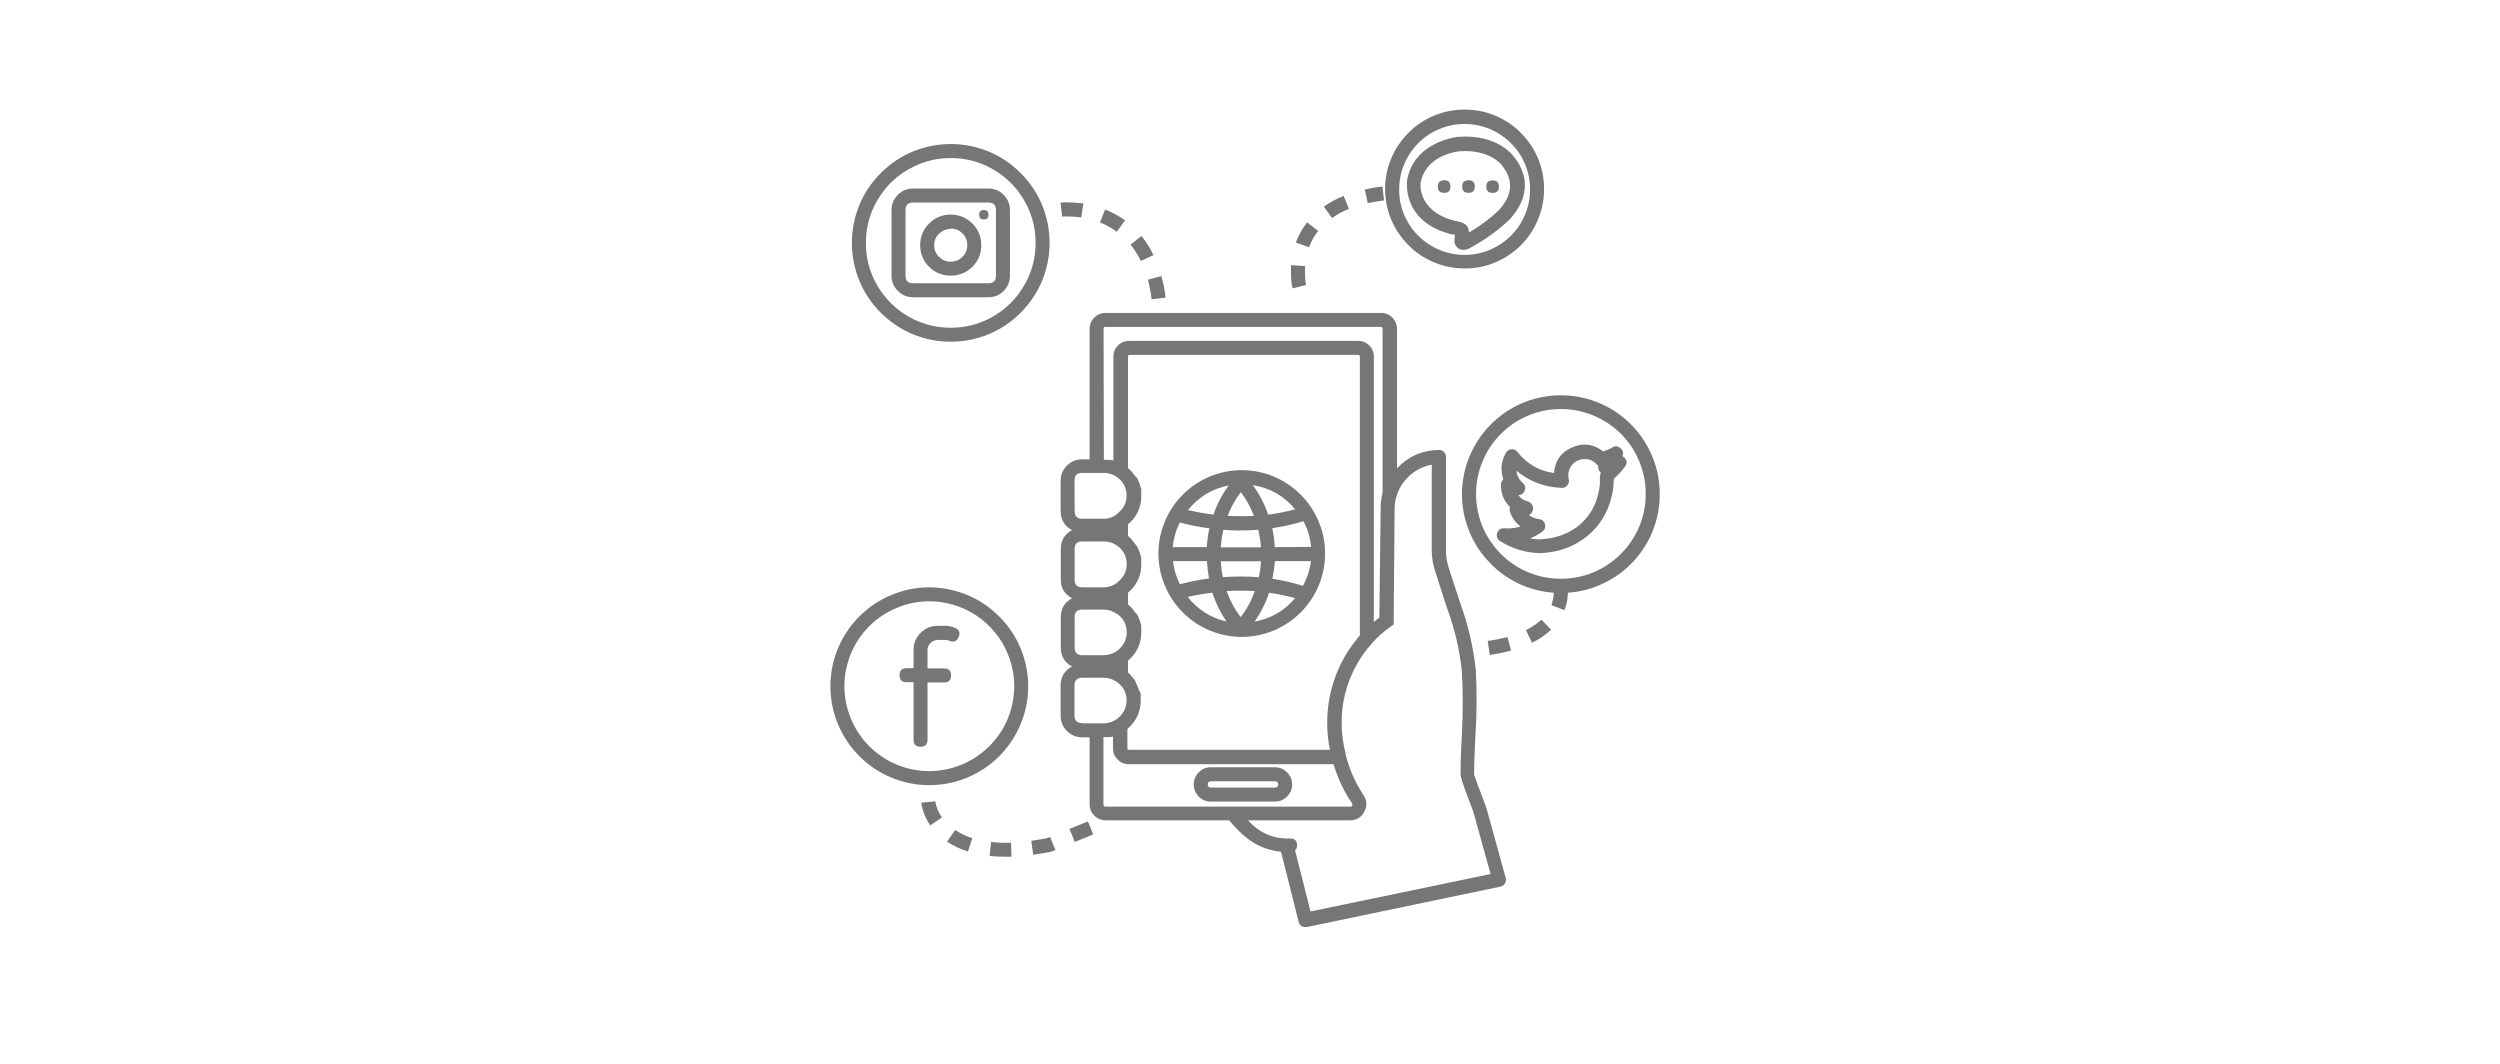 <svg xmlns="http://www.w3.org/2000/svg" xmlns:xlink="http://www.w3.org/1999/xlink" width="94" zoomAndPan="magnify" viewBox="0 0 70.5 30" height="40" preserveAspectRatio="xMidYMid meet" version="1.0"><defs><clipPath id="a4e70180f2"><path d="M 23.188 16 L 29 16 L 29 23 L 23.188 23 Z M 23.188 16 " clip-rule="nonzero"/></clipPath><clipPath id="204eea40b6"><path d="M 29 8 L 43 8 L 43 26.129 L 29 26.129 Z M 29 8 " clip-rule="nonzero"/></clipPath></defs><g clip-path="url(#a4e70180f2)"><path fill="#767676" d="M 26.207 16.562 C 25.836 16.562 25.48 16.637 25.141 16.777 C 24.797 16.918 24.496 17.121 24.234 17.383 C 23.973 17.641 23.773 17.945 23.629 18.285 C 23.488 18.629 23.418 18.984 23.418 19.352 C 23.418 19.723 23.488 20.078 23.629 20.418 C 23.773 20.762 23.973 21.062 24.234 21.324 C 24.496 21.586 24.797 21.789 25.141 21.93 C 25.48 22.07 25.836 22.141 26.207 22.141 C 26.574 22.141 26.934 22.07 27.273 21.93 C 27.613 21.789 27.918 21.586 28.18 21.324 C 28.438 21.062 28.641 20.762 28.781 20.418 C 28.926 20.078 28.996 19.723 28.996 19.352 C 28.996 18.984 28.922 18.629 28.781 18.285 C 28.641 17.945 28.438 17.645 28.176 17.383 C 27.914 17.121 27.613 16.918 27.273 16.777 C 26.93 16.637 26.574 16.566 26.207 16.562 Z M 26.207 21.746 C 25.891 21.746 25.582 21.684 25.289 21.562 C 24.996 21.441 24.738 21.266 24.512 21.043 C 24.289 20.82 24.117 20.559 23.996 20.266 C 23.875 19.973 23.812 19.668 23.812 19.352 C 23.812 19.031 23.875 18.727 23.996 18.434 C 24.117 18.141 24.289 17.883 24.516 17.656 C 24.738 17.434 25 17.262 25.293 17.141 C 25.586 17.016 25.891 16.957 26.207 16.957 C 26.523 16.957 26.832 17.02 27.125 17.141 C 27.418 17.262 27.676 17.434 27.898 17.66 C 28.125 17.883 28.297 18.145 28.418 18.438 C 28.539 18.73 28.602 19.035 28.602 19.352 C 28.598 19.668 28.539 19.977 28.418 20.27 C 28.297 20.562 28.121 20.82 27.898 21.043 C 27.672 21.266 27.414 21.441 27.121 21.562 C 26.828 21.684 26.523 21.742 26.207 21.746 Z M 26.207 21.746 " fill-opacity="1" fill-rule="nonzero"/></g><path fill="#767676" d="M 26.926 17.703 C 26.844 17.668 26.754 17.648 26.664 17.648 L 26.441 17.648 C 26.254 17.648 26.094 17.715 25.961 17.848 C 25.828 17.98 25.762 18.141 25.762 18.328 L 25.762 18.844 L 25.566 18.844 C 25.434 18.844 25.367 18.91 25.367 19.043 C 25.367 19.176 25.434 19.238 25.566 19.238 L 25.762 19.238 L 25.762 20.859 C 25.762 20.992 25.828 21.059 25.961 21.059 C 26.09 21.059 26.156 20.992 26.156 20.859 L 26.156 19.246 L 26.621 19.246 C 26.754 19.246 26.82 19.18 26.82 19.047 C 26.82 18.914 26.754 18.848 26.621 18.848 L 26.156 18.848 L 26.156 18.332 C 26.156 18.254 26.184 18.188 26.242 18.133 C 26.297 18.078 26.363 18.051 26.441 18.047 L 26.664 18.047 C 26.699 18.047 26.738 18.055 26.773 18.07 C 26.895 18.125 26.984 18.086 27.035 17.965 C 27.086 17.84 27.051 17.754 26.926 17.703 Z M 26.926 17.703 " fill-opacity="1" fill-rule="nonzero"/><path fill="#767676" d="M 26.809 9.637 C 27.18 9.637 27.535 9.566 27.879 9.426 C 28.219 9.285 28.52 9.082 28.781 8.82 C 29.043 8.559 29.246 8.258 29.387 7.918 C 29.527 7.574 29.598 7.219 29.598 6.852 C 29.598 6.48 29.527 6.125 29.387 5.781 C 29.246 5.441 29.043 5.141 28.781 4.879 C 28.52 4.617 28.219 4.414 27.879 4.273 C 27.535 4.133 27.18 4.062 26.809 4.062 C 26.441 4.062 26.086 4.133 25.742 4.273 C 25.402 4.414 25.102 4.617 24.84 4.879 C 24.578 5.141 24.375 5.441 24.234 5.781 C 24.094 6.125 24.023 6.48 24.023 6.852 C 24.023 7.219 24.094 7.574 24.234 7.918 C 24.375 8.258 24.578 8.559 24.84 8.82 C 25.102 9.082 25.402 9.281 25.742 9.426 C 26.086 9.566 26.441 9.637 26.809 9.637 Z M 26.809 4.457 C 27.129 4.457 27.434 4.516 27.727 4.637 C 28.02 4.762 28.277 4.934 28.504 5.156 C 28.727 5.383 28.898 5.641 29.023 5.934 C 29.145 6.227 29.203 6.531 29.203 6.852 C 29.203 7.168 29.145 7.473 29.023 7.766 C 28.898 8.059 28.727 8.316 28.504 8.543 C 28.277 8.766 28.02 8.941 27.727 9.062 C 27.434 9.184 27.129 9.242 26.809 9.242 C 26.492 9.242 26.188 9.184 25.895 9.062 C 25.602 8.941 25.344 8.766 25.117 8.543 C 24.895 8.316 24.719 8.059 24.598 7.766 C 24.477 7.473 24.418 7.168 24.418 6.852 C 24.418 6.531 24.477 6.227 24.598 5.934 C 24.723 5.641 24.895 5.383 25.117 5.156 C 25.344 4.934 25.602 4.762 25.895 4.641 C 26.188 4.516 26.492 4.457 26.809 4.457 Z M 26.809 4.457 " fill-opacity="1" fill-rule="nonzero"/><path fill="#767676" d="M 25.75 8.383 L 27.871 8.383 C 28.039 8.383 28.184 8.324 28.305 8.203 C 28.422 8.086 28.48 7.941 28.48 7.773 L 28.48 5.926 C 28.48 5.758 28.422 5.613 28.301 5.492 C 28.184 5.375 28.039 5.316 27.871 5.316 L 25.75 5.316 C 25.582 5.316 25.438 5.375 25.32 5.492 C 25.199 5.613 25.141 5.758 25.141 5.926 L 25.141 7.773 C 25.141 7.941 25.199 8.086 25.32 8.203 C 25.438 8.324 25.582 8.383 25.75 8.383 Z M 25.535 5.926 C 25.535 5.781 25.605 5.711 25.75 5.711 L 27.871 5.711 C 28.016 5.711 28.086 5.781 28.086 5.926 L 28.086 7.773 C 28.086 7.918 28.016 7.988 27.871 7.988 L 25.75 7.988 C 25.605 7.988 25.535 7.918 25.535 7.773 Z M 25.535 5.926 " fill-opacity="1" fill-rule="nonzero"/><path fill="#767676" d="M 26.809 7.773 C 27.047 7.773 27.25 7.691 27.422 7.523 C 27.59 7.355 27.672 7.152 27.672 6.914 C 27.672 6.676 27.59 6.473 27.422 6.305 C 27.25 6.137 27.047 6.051 26.809 6.051 C 26.57 6.051 26.367 6.137 26.199 6.305 C 26.031 6.473 25.949 6.676 25.949 6.914 C 25.949 7.152 26.031 7.355 26.199 7.523 C 26.367 7.691 26.57 7.773 26.809 7.773 Z M 26.809 6.445 C 26.938 6.445 27.051 6.492 27.141 6.582 C 27.23 6.672 27.277 6.785 27.277 6.914 C 27.277 7.043 27.23 7.152 27.141 7.242 C 27.051 7.336 26.938 7.379 26.809 7.379 C 26.68 7.379 26.57 7.336 26.48 7.242 C 26.387 7.152 26.344 7.043 26.344 6.914 C 26.344 6.785 26.391 6.676 26.484 6.59 C 26.574 6.5 26.684 6.457 26.809 6.457 Z M 26.809 6.445 " fill-opacity="1" fill-rule="nonzero"/><path fill="#767676" d="M 27.875 6.055 C 27.875 6.145 27.832 6.188 27.742 6.188 C 27.656 6.188 27.613 6.145 27.613 6.055 C 27.613 5.965 27.656 5.922 27.742 5.922 C 27.832 5.922 27.875 5.965 27.875 6.055 Z M 27.875 6.055 " fill-opacity="1" fill-rule="nonzero"/><path fill="#767676" d="M 46.805 13.934 C 46.805 13.57 46.738 13.219 46.598 12.883 C 46.461 12.547 46.266 12.246 46.012 11.988 C 45.758 11.727 45.465 11.523 45.129 11.379 C 44.797 11.234 44.445 11.156 44.082 11.148 C 43.719 11.141 43.367 11.199 43.027 11.328 C 42.688 11.457 42.383 11.648 42.117 11.895 C 41.852 12.145 41.641 12.434 41.488 12.762 C 41.336 13.094 41.25 13.438 41.23 13.801 C 41.215 14.168 41.266 14.52 41.387 14.863 C 41.508 15.207 41.691 15.516 41.934 15.785 C 42.172 16.059 42.457 16.273 42.785 16.438 C 43.109 16.598 43.457 16.691 43.816 16.715 C 43.812 16.836 43.789 16.953 43.75 17.066 L 44.117 17.207 C 44.18 17.051 44.211 16.887 44.215 16.715 C 44.566 16.691 44.902 16.602 45.219 16.449 C 45.539 16.297 45.816 16.094 46.059 15.836 C 46.297 15.578 46.484 15.285 46.613 14.957 C 46.742 14.629 46.805 14.285 46.805 13.934 Z M 44.016 16.32 C 43.699 16.32 43.395 16.262 43.102 16.141 C 42.809 16.02 42.547 15.844 42.324 15.621 C 42.102 15.395 41.926 15.137 41.805 14.844 C 41.684 14.551 41.625 14.242 41.625 13.926 C 41.625 13.609 41.684 13.305 41.809 13.012 C 41.93 12.715 42.102 12.457 42.328 12.234 C 42.551 12.008 42.812 11.836 43.105 11.715 C 43.398 11.594 43.703 11.535 44.02 11.535 C 44.34 11.535 44.645 11.598 44.938 11.719 C 45.23 11.84 45.488 12.016 45.715 12.238 C 45.938 12.465 46.109 12.723 46.23 13.016 C 46.352 13.312 46.41 13.617 46.41 13.934 C 46.41 14.25 46.348 14.555 46.227 14.848 C 46.105 15.141 45.93 15.398 45.707 15.621 C 45.484 15.844 45.223 16.02 44.93 16.141 C 44.641 16.262 44.336 16.32 44.016 16.32 Z M 44.016 16.32 " fill-opacity="1" fill-rule="nonzero"/><path fill="#767676" d="M 45.805 12.902 C 45.789 12.887 45.77 12.875 45.75 12.863 C 45.789 12.773 45.77 12.699 45.691 12.637 C 45.609 12.566 45.523 12.566 45.441 12.637 C 45.363 12.676 45.285 12.707 45.207 12.73 C 44.938 12.516 44.645 12.48 44.332 12.617 C 44.016 12.754 43.848 12.996 43.824 13.34 C 43.402 13.281 43.059 13.082 42.793 12.746 C 42.754 12.695 42.703 12.668 42.637 12.668 C 42.574 12.668 42.52 12.695 42.48 12.75 C 42.332 12.992 42.305 13.246 42.395 13.516 C 42.352 13.555 42.328 13.602 42.328 13.66 C 42.32 13.91 42.406 14.121 42.582 14.301 C 42.566 14.344 42.566 14.387 42.582 14.43 C 42.637 14.602 42.738 14.738 42.879 14.848 C 42.73 14.895 42.578 14.91 42.422 14.898 C 42.32 14.891 42.258 14.938 42.223 15.027 C 42.191 15.125 42.219 15.203 42.301 15.258 C 42.637 15.469 42.996 15.582 43.391 15.598 C 43.457 15.602 43.523 15.594 43.586 15.586 C 44.004 15.551 44.383 15.406 44.719 15.152 C 45.098 14.852 45.34 14.469 45.449 13.996 C 45.477 13.895 45.492 13.793 45.5 13.688 C 45.5 13.637 45.5 13.586 45.512 13.531 L 45.512 13.5 C 45.629 13.398 45.73 13.289 45.82 13.164 C 45.891 13.074 45.887 12.988 45.805 12.902 Z M 45.117 13.52 C 45.117 13.562 45.117 13.609 45.117 13.652 C 45.109 13.738 45.094 13.824 45.074 13.91 C 44.988 14.293 44.793 14.609 44.484 14.852 C 44.203 15.055 43.887 15.172 43.543 15.199 C 43.41 15.219 43.277 15.211 43.148 15.18 C 43.273 15.133 43.395 15.066 43.504 14.984 C 43.566 14.934 43.59 14.867 43.57 14.785 C 43.551 14.707 43.5 14.656 43.414 14.641 C 43.305 14.629 43.203 14.59 43.113 14.527 C 43.156 14.508 43.191 14.473 43.211 14.43 C 43.242 14.367 43.242 14.305 43.211 14.242 L 43.199 14.227 C 43.168 14.18 43.129 14.148 43.074 14.137 C 42.965 14.113 42.883 14.055 42.82 13.961 C 42.91 13.957 42.969 13.914 43 13.828 C 43.027 13.746 43.008 13.676 42.941 13.617 C 42.836 13.527 42.777 13.414 42.766 13.277 C 43.137 13.582 43.562 13.742 44.043 13.758 C 44.109 13.762 44.16 13.734 44.199 13.684 C 44.242 13.633 44.254 13.578 44.238 13.516 C 44.23 13.477 44.227 13.441 44.227 13.406 C 44.227 13.277 44.273 13.168 44.359 13.078 C 44.449 12.992 44.559 12.945 44.688 12.945 C 44.82 12.945 44.93 12.992 45.02 13.09 C 45.035 13.109 45.055 13.121 45.074 13.133 C 45.062 13.18 45.07 13.227 45.094 13.266 C 45.105 13.293 45.121 13.312 45.145 13.328 C 45.121 13.391 45.113 13.453 45.117 13.52 Z M 45.117 13.52 " fill-opacity="1" fill-rule="nonzero"/><path fill="#767676" d="M 41.301 7.57 C 41.598 7.574 41.883 7.516 42.16 7.402 C 42.434 7.289 42.676 7.125 42.887 6.918 C 43.098 6.707 43.258 6.465 43.371 6.191 C 43.488 5.914 43.543 5.629 43.543 5.332 C 43.543 5.035 43.488 4.75 43.375 4.473 C 43.262 4.199 43.098 3.957 42.887 3.746 C 42.68 3.535 42.434 3.375 42.16 3.258 C 41.887 3.145 41.602 3.09 41.305 3.09 C 41.004 3.09 40.719 3.145 40.445 3.258 C 40.172 3.371 39.926 3.535 39.719 3.746 C 39.508 3.957 39.344 4.199 39.23 4.473 C 39.117 4.746 39.059 5.031 39.059 5.332 C 39.062 5.629 39.117 5.914 39.23 6.188 C 39.344 6.461 39.508 6.703 39.719 6.914 C 39.926 7.125 40.168 7.285 40.441 7.398 C 40.719 7.516 41.004 7.57 41.301 7.57 Z M 41.301 3.496 C 41.547 3.496 41.781 3.543 42.008 3.637 C 42.234 3.73 42.434 3.863 42.605 4.035 C 42.781 4.207 42.914 4.406 43.008 4.633 C 43.102 4.859 43.148 5.098 43.148 5.34 C 43.148 5.586 43.102 5.824 43.008 6.047 C 42.914 6.273 42.781 6.477 42.609 6.648 C 42.434 6.82 42.234 6.953 42.008 7.047 C 41.781 7.141 41.547 7.188 41.301 7.188 C 41.055 7.188 40.82 7.141 40.594 7.047 C 40.367 6.953 40.168 6.82 39.996 6.648 C 39.82 6.473 39.688 6.273 39.594 6.047 C 39.5 5.82 39.453 5.586 39.457 5.34 C 39.457 5.094 39.504 4.859 39.598 4.633 C 39.691 4.41 39.824 4.211 39.996 4.035 C 40.168 3.863 40.367 3.73 40.594 3.637 C 40.82 3.543 41.055 3.496 41.301 3.496 Z M 41.301 3.496 " fill-opacity="1" fill-rule="nonzero"/><path fill="#767676" d="M 40.957 6.613 L 41.027 6.613 L 41.027 6.668 L 41.016 6.77 C 41.008 6.863 41.043 6.941 41.113 6.996 C 41.16 7.031 41.211 7.047 41.266 7.047 C 41.312 7.047 41.359 7.035 41.402 7.02 C 41.828 6.797 42.219 6.52 42.57 6.191 C 43.086 5.629 43.141 5.008 42.727 4.465 C 42.707 4.434 42.273 3.773 41.125 3.859 L 41.098 3.859 C 40.816 3.902 39.879 4.113 39.688 5.043 C 39.676 5.074 39.492 6.258 40.957 6.613 Z M 40.062 5.141 C 40.199 4.477 40.863 4.305 41.141 4.266 C 42.039 4.203 42.359 4.66 42.383 4.699 C 42.688 5.109 42.648 5.512 42.262 5.934 C 42.004 6.176 41.727 6.383 41.422 6.559 C 41.422 6.52 41.418 6.48 41.406 6.441 C 41.352 6.293 41.176 6.246 41.031 6.23 C 39.953 5.949 40.059 5.168 40.062 5.141 Z M 40.062 5.141 " fill-opacity="1" fill-rule="nonzero"/><path fill="#767676" d="M 40.723 5.438 C 40.844 5.441 40.902 5.383 40.902 5.262 C 40.902 5.145 40.844 5.082 40.727 5.082 C 40.605 5.086 40.547 5.145 40.547 5.262 C 40.547 5.379 40.605 5.438 40.723 5.438 Z M 40.723 5.438 " fill-opacity="1" fill-rule="nonzero"/><path fill="#767676" d="M 41.41 5.438 C 41.527 5.441 41.586 5.383 41.59 5.262 C 41.59 5.145 41.531 5.082 41.41 5.082 C 41.289 5.086 41.23 5.145 41.234 5.262 C 41.234 5.379 41.293 5.438 41.41 5.438 Z M 41.41 5.438 " fill-opacity="1" fill-rule="nonzero"/><path fill="#767676" d="M 42.27 5.262 C 42.27 5.383 42.211 5.441 42.094 5.441 C 41.977 5.441 41.914 5.383 41.914 5.262 C 41.914 5.145 41.977 5.086 42.094 5.086 C 42.211 5.086 42.27 5.145 42.27 5.262 Z M 42.27 5.262 " fill-opacity="1" fill-rule="nonzero"/><path fill="#767676" d="M 30.16 23.375 L 30.68 23.164 L 30.828 23.531 L 30.309 23.742 Z M 30.16 23.375 " fill-opacity="1" fill-rule="nonzero"/><path fill="#767676" d="M 26.707 23.734 C 26.891 23.855 27.086 23.949 27.297 24.012 L 27.418 23.637 C 27.246 23.582 27.086 23.508 26.938 23.406 Z M 26.707 23.734 " fill-opacity="1" fill-rule="nonzero"/><path fill="#767676" d="M 27.949 23.742 L 27.906 24.137 C 28.047 24.152 28.199 24.16 28.352 24.16 L 28.523 24.16 L 28.512 23.766 C 28.324 23.77 28.137 23.766 27.949 23.742 Z M 27.949 23.742 " fill-opacity="1" fill-rule="nonzero"/><path fill="#767676" d="M 29.504 23.641 C 29.359 23.668 29.219 23.691 29.082 23.711 L 29.137 24.105 C 29.281 24.082 29.438 24.059 29.598 24.027 C 29.613 24.027 29.625 24.023 29.637 24.02 L 29.762 23.969 L 29.613 23.602 Z M 29.504 23.641 " fill-opacity="1" fill-rule="nonzero"/><path fill="#767676" d="M 25.98 22.637 C 26.016 22.871 26.098 23.082 26.234 23.277 L 26.562 23.051 C 26.465 22.914 26.402 22.766 26.375 22.598 Z M 25.98 22.637 " fill-opacity="1" fill-rule="nonzero"/><path fill="#767676" d="M 30.117 6.105 C 30.242 6.105 30.367 6.113 30.492 6.133 L 30.551 5.738 C 30.406 5.719 30.262 5.707 30.117 5.707 C 30.047 5.703 29.977 5.707 29.906 5.715 L 29.953 6.109 C 30.008 6.105 30.062 6.102 30.117 6.105 Z M 30.117 6.105 " fill-opacity="1" fill-rule="nonzero"/><path fill="#767676" d="M 32.477 8.441 L 32.871 8.391 C 32.848 8.184 32.805 7.98 32.75 7.785 L 32.371 7.887 C 32.418 8.07 32.453 8.254 32.477 8.441 Z M 32.477 8.441 " fill-opacity="1" fill-rule="nonzero"/><path fill="#767676" d="M 31.727 6.215 C 31.555 6.09 31.367 5.988 31.164 5.91 L 31.02 6.273 C 31.188 6.34 31.348 6.426 31.492 6.535 Z M 31.727 6.215 " fill-opacity="1" fill-rule="nonzero"/><path fill="#767676" d="M 32.527 7.195 C 32.438 7.004 32.324 6.82 32.188 6.652 L 31.883 6.898 C 31.996 7.043 32.094 7.195 32.172 7.359 Z M 32.527 7.195 " fill-opacity="1" fill-rule="nonzero"/><path fill="#767676" d="M 39.031 5.652 L 38.984 5.258 C 38.816 5.277 38.652 5.305 38.488 5.344 L 38.57 5.727 C 38.723 5.695 38.875 5.672 39.031 5.652 Z M 39.031 5.652 " fill-opacity="1" fill-rule="nonzero"/><path fill="#767676" d="M 37.172 6.512 L 36.859 6.27 C 36.727 6.441 36.621 6.633 36.543 6.84 L 36.914 6.973 C 36.977 6.805 37.062 6.652 37.172 6.512 Z M 37.172 6.512 " fill-opacity="1" fill-rule="nonzero"/><path fill="#767676" d="M 38.039 5.891 L 37.891 5.523 C 37.695 5.602 37.508 5.703 37.332 5.824 L 37.562 6.148 C 37.711 6.043 37.867 5.957 38.039 5.891 Z M 38.039 5.891 " fill-opacity="1" fill-rule="nonzero"/><path fill="#767676" d="M 36.832 8.035 C 36.809 7.91 36.797 7.789 36.801 7.664 C 36.801 7.613 36.801 7.562 36.801 7.504 L 36.406 7.477 C 36.406 7.539 36.406 7.605 36.406 7.672 C 36.402 7.828 36.418 7.98 36.449 8.133 Z M 36.832 8.035 " fill-opacity="1" fill-rule="nonzero"/><path fill="#767676" d="M 43.031 17.77 L 43.203 18.125 C 43.402 18.031 43.582 17.906 43.742 17.758 L 43.469 17.473 C 43.336 17.594 43.191 17.691 43.031 17.77 Z M 43.031 17.77 " fill-opacity="1" fill-rule="nonzero"/><path fill="#767676" d="M 41.953 18.074 L 42.012 18.469 C 42.215 18.441 42.414 18.398 42.613 18.344 L 42.512 17.965 C 42.328 18.012 42.141 18.051 41.953 18.074 Z M 41.953 18.074 " fill-opacity="1" fill-rule="nonzero"/><path fill="#767676" d="M 35.016 13.258 C 34.707 13.258 34.406 13.32 34.117 13.438 C 33.828 13.559 33.574 13.727 33.355 13.949 C 33.137 14.168 32.965 14.422 32.848 14.711 C 32.727 14.996 32.668 15.297 32.668 15.609 C 32.668 15.922 32.727 16.223 32.848 16.508 C 32.965 16.797 33.137 17.051 33.355 17.27 C 33.574 17.492 33.828 17.66 34.117 17.781 C 34.406 17.898 34.707 17.961 35.016 17.961 C 35.328 17.961 35.629 17.898 35.918 17.781 C 36.203 17.66 36.457 17.492 36.68 17.27 C 36.898 17.051 37.07 16.797 37.188 16.508 C 37.309 16.223 37.367 15.922 37.367 15.609 C 37.367 15.297 37.309 15 37.188 14.711 C 37.07 14.422 36.898 14.168 36.68 13.949 C 36.457 13.727 36.203 13.559 35.918 13.438 C 35.629 13.32 35.328 13.258 35.016 13.258 Z M 36.523 14.363 C 36.273 14.43 36.02 14.48 35.762 14.512 C 35.66 14.211 35.516 13.934 35.328 13.68 C 35.812 13.758 36.211 13.984 36.523 14.363 Z M 34.988 17.402 C 34.816 17.18 34.684 16.934 34.594 16.668 C 34.855 16.652 35.121 16.652 35.383 16.668 C 35.293 16.934 35.16 17.18 34.988 17.402 Z M 34.484 16.277 C 34.453 16.129 34.434 15.977 34.426 15.828 L 35.559 15.828 C 35.551 15.98 35.531 16.129 35.5 16.277 C 35.16 16.25 34.824 16.25 34.484 16.277 Z M 35.359 14.547 C 35.113 14.559 34.867 14.559 34.621 14.547 C 34.711 14.305 34.836 14.082 34.992 13.879 C 35.148 14.082 35.27 14.305 35.359 14.547 Z M 34.984 14.957 C 35.145 14.957 35.309 14.957 35.484 14.938 C 35.52 15.102 35.547 15.266 35.559 15.434 L 34.426 15.434 C 34.438 15.266 34.461 15.102 34.5 14.941 C 34.648 14.953 34.809 14.961 34.98 14.961 Z M 34.035 15.43 L 33.07 15.43 C 33.094 15.184 33.16 14.953 33.27 14.734 C 33.543 14.809 33.824 14.863 34.105 14.898 C 34.066 15.074 34.043 15.254 34.031 15.434 Z M 34.035 15.824 C 34.047 15.988 34.066 16.152 34.094 16.312 C 33.816 16.348 33.543 16.402 33.273 16.477 C 33.168 16.27 33.105 16.051 33.078 15.824 Z M 35.949 15.824 L 36.969 15.824 C 36.938 16.07 36.863 16.301 36.742 16.52 C 36.457 16.43 36.172 16.367 35.879 16.32 C 35.914 16.16 35.938 15.992 35.953 15.828 Z M 35.949 15.43 C 35.941 15.25 35.914 15.07 35.879 14.895 C 36.176 14.852 36.469 14.785 36.758 14.699 C 36.879 14.926 36.949 15.168 36.973 15.422 Z M 34.648 13.688 C 34.465 13.941 34.32 14.215 34.219 14.512 C 33.977 14.48 33.738 14.441 33.5 14.383 C 33.797 14.016 34.176 13.785 34.641 13.691 Z M 33.492 16.832 C 33.723 16.781 33.957 16.742 34.191 16.715 C 34.281 17.004 34.414 17.273 34.586 17.527 C 34.141 17.422 33.777 17.191 33.492 16.832 Z M 35.379 17.531 C 35.555 17.277 35.691 17.008 35.785 16.715 C 36.035 16.75 36.281 16.801 36.523 16.867 C 36.223 17.223 35.84 17.445 35.379 17.531 Z M 35.379 17.531 " fill-opacity="1" fill-rule="nonzero"/><path fill="#767676" d="M 35.953 21.637 L 34.148 21.637 C 34.012 21.637 33.898 21.684 33.805 21.781 C 33.711 21.875 33.664 21.988 33.664 22.121 C 33.664 22.254 33.711 22.367 33.805 22.465 C 33.898 22.559 34.012 22.605 34.148 22.605 L 35.953 22.605 C 36.086 22.605 36.199 22.559 36.293 22.465 C 36.391 22.367 36.438 22.254 36.438 22.121 C 36.438 21.988 36.391 21.875 36.293 21.781 C 36.199 21.684 36.086 21.637 35.953 21.637 Z M 35.953 22.211 L 34.148 22.211 C 34.086 22.211 34.059 22.18 34.059 22.121 C 34.059 22.062 34.09 22.035 34.148 22.031 L 35.953 22.031 C 36.012 22.031 36.043 22.062 36.043 22.121 C 36.043 22.18 36.012 22.211 35.953 22.211 Z M 35.953 22.211 " fill-opacity="1" fill-rule="nonzero"/><g clip-path="url(#204eea40b6)"><path fill="#767676" d="M 41.914 22.777 C 41.898 22.73 41.852 22.609 41.801 22.473 C 41.727 22.277 41.59 21.926 41.57 21.836 C 41.57 21.484 41.59 21.129 41.605 20.781 C 41.648 20.148 41.652 19.52 41.617 18.887 C 41.547 18.246 41.402 17.621 41.18 17.012 L 40.852 16.008 C 40.805 15.855 40.781 15.703 40.777 15.547 L 40.777 12.887 C 40.777 12.832 40.758 12.785 40.719 12.746 C 40.68 12.707 40.633 12.688 40.578 12.688 C 40.109 12.695 39.715 12.867 39.395 13.207 L 39.395 9.281 C 39.395 9.156 39.352 9.047 39.262 8.953 C 39.172 8.863 39.059 8.82 38.934 8.824 L 31.176 8.824 C 31.051 8.824 30.945 8.867 30.859 8.957 C 30.77 9.043 30.727 9.152 30.727 9.273 L 30.727 12.953 L 30.52 12.953 C 30.352 12.953 30.207 13.012 30.09 13.129 C 29.969 13.246 29.91 13.391 29.91 13.559 L 29.91 14.418 C 29.914 14.66 30.02 14.836 30.23 14.949 C 30.02 15.066 29.914 15.242 29.914 15.48 L 29.914 16.34 C 29.914 16.582 30.02 16.758 30.23 16.871 C 30.02 16.988 29.914 17.164 29.914 17.402 L 29.914 18.262 C 29.914 18.504 30.02 18.68 30.23 18.797 C 30.02 18.91 29.91 19.086 29.91 19.328 L 29.91 20.184 C 29.91 20.352 29.969 20.496 30.09 20.617 C 30.207 20.734 30.352 20.793 30.52 20.793 L 30.727 20.793 L 30.727 22.68 C 30.727 22.805 30.77 22.91 30.859 23 C 30.945 23.086 31.055 23.133 31.176 23.133 L 34.66 23.133 C 35.039 23.578 35.434 23.945 36.125 24.02 L 36.621 25.992 C 36.648 26.094 36.711 26.145 36.82 26.141 L 36.859 26.141 L 42.309 25.004 C 42.367 24.992 42.41 24.961 42.438 24.914 C 42.469 24.867 42.477 24.812 42.461 24.758 Z M 31.121 9.281 C 31.117 9.242 31.133 9.219 31.176 9.219 L 38.934 9.219 C 38.969 9.219 38.988 9.238 38.988 9.273 L 38.988 13.109 C 38.988 13.234 38.988 13.379 38.988 13.504 C 38.988 13.629 38.988 13.801 38.988 13.898 C 38.949 14.047 38.93 14.195 38.934 14.348 L 38.898 17.414 L 38.742 17.539 L 38.742 10.055 C 38.742 9.934 38.699 9.828 38.613 9.742 C 38.527 9.656 38.422 9.613 38.301 9.613 L 31.84 9.613 C 31.719 9.613 31.613 9.656 31.527 9.742 C 31.441 9.828 31.398 9.934 31.398 10.055 L 31.398 12.984 L 31.32 12.969 L 31.273 12.969 C 31.227 12.965 31.176 12.965 31.129 12.969 Z M 37.504 21.145 L 31.84 21.145 C 31.809 21.145 31.793 21.129 31.793 21.098 L 31.793 20.555 L 31.863 20.492 C 32.062 20.289 32.168 20.043 32.168 19.758 C 32.168 19.715 32.168 19.676 32.168 19.637 C 32.168 19.594 32.168 19.609 32.168 19.594 C 32.168 19.582 32.168 19.543 32.152 19.516 C 32.141 19.488 32.129 19.48 32.125 19.48 C 32.121 19.48 32.109 19.434 32.102 19.41 C 32.098 19.395 32.09 19.379 32.082 19.363 C 32.082 19.344 32.066 19.32 32.055 19.301 L 32.031 19.254 L 32.008 19.188 C 31.992 19.172 31.984 19.156 31.973 19.141 L 31.922 19.086 L 31.887 19.039 L 31.84 18.992 L 31.809 18.965 L 31.809 18.633 C 31.832 18.609 31.855 18.59 31.879 18.566 C 32.082 18.367 32.184 18.121 32.184 17.832 C 32.184 17.793 32.184 17.75 32.184 17.711 C 32.184 17.672 32.184 17.684 32.184 17.672 C 32.184 17.66 32.184 17.617 32.168 17.594 C 32.156 17.566 32.16 17.562 32.156 17.547 C 32.152 17.531 32.141 17.5 32.133 17.477 C 32.129 17.461 32.121 17.445 32.113 17.43 C 32.113 17.41 32.098 17.387 32.086 17.367 L 32.062 17.32 L 32.008 17.266 L 31.973 17.219 L 31.934 17.168 C 31.922 17.156 31.91 17.137 31.898 17.125 C 31.887 17.113 31.863 17.094 31.848 17.078 L 31.809 17.043 L 31.809 16.715 L 31.879 16.652 C 32.082 16.449 32.184 16.207 32.184 15.918 C 32.184 15.879 32.184 15.836 32.184 15.797 C 32.184 15.758 32.184 15.77 32.184 15.758 C 32.184 15.746 32.184 15.703 32.168 15.68 C 32.156 15.652 32.16 15.648 32.156 15.633 C 32.152 15.617 32.141 15.586 32.133 15.562 C 32.129 15.547 32.121 15.531 32.113 15.516 C 32.105 15.492 32.098 15.473 32.086 15.453 L 32.062 15.406 L 32.008 15.336 C 31.996 15.32 31.984 15.305 31.973 15.289 L 31.934 15.242 L 31.898 15.195 L 31.848 15.148 L 31.809 15.113 L 31.809 14.785 C 31.832 14.766 31.855 14.746 31.879 14.723 C 32.082 14.523 32.184 14.277 32.184 13.988 C 32.184 13.949 32.184 13.906 32.184 13.867 C 32.184 13.828 32.184 13.84 32.184 13.828 C 32.184 13.816 32.184 13.773 32.168 13.746 C 32.156 13.719 32.16 13.719 32.156 13.699 C 32.152 13.684 32.141 13.656 32.133 13.633 C 32.129 13.617 32.121 13.602 32.113 13.586 C 32.105 13.562 32.098 13.543 32.086 13.523 L 32.062 13.477 L 32.008 13.418 C 31.996 13.406 31.984 13.391 31.973 13.375 L 31.934 13.324 L 31.898 13.281 L 31.848 13.234 L 31.809 13.199 L 31.809 10.055 C 31.809 10.023 31.824 10.008 31.855 10.008 L 38.301 10.008 C 38.332 10.008 38.348 10.023 38.348 10.055 L 38.348 17.918 C 37.902 18.434 37.617 19.023 37.488 19.691 C 37.402 20.18 37.406 20.664 37.504 21.145 Z M 31.484 15.375 C 31.676 15.504 31.773 15.68 31.773 15.91 C 31.773 16.09 31.707 16.242 31.574 16.363 C 31.453 16.496 31.301 16.562 31.121 16.562 L 30.52 16.562 C 30.375 16.562 30.305 16.492 30.305 16.348 L 30.305 15.48 C 30.305 15.336 30.375 15.266 30.52 15.27 L 31.129 15.27 C 31.258 15.266 31.379 15.305 31.484 15.375 Z M 31.484 17.297 C 31.676 17.426 31.773 17.605 31.773 17.832 C 31.773 18.012 31.707 18.164 31.574 18.289 C 31.547 18.32 31.512 18.348 31.477 18.371 C 31.367 18.441 31.25 18.477 31.121 18.477 L 30.52 18.477 C 30.375 18.477 30.305 18.406 30.305 18.262 L 30.305 17.402 C 30.305 17.258 30.375 17.188 30.52 17.191 L 31.129 17.191 C 31.258 17.191 31.379 17.23 31.484 17.309 Z M 30.301 13.551 C 30.301 13.406 30.371 13.336 30.516 13.336 L 31.125 13.336 C 31.254 13.336 31.371 13.371 31.48 13.441 C 31.672 13.57 31.77 13.746 31.77 13.977 C 31.77 14.156 31.703 14.309 31.57 14.43 C 31.449 14.562 31.297 14.629 31.117 14.629 L 30.52 14.629 C 30.379 14.629 30.305 14.559 30.305 14.414 Z M 30.516 20.391 C 30.371 20.391 30.301 20.32 30.301 20.176 L 30.301 19.328 C 30.301 19.184 30.371 19.113 30.516 19.113 L 31.125 19.113 C 31.254 19.113 31.375 19.148 31.48 19.223 C 31.672 19.348 31.77 19.527 31.77 19.758 C 31.766 19.938 31.703 20.086 31.57 20.211 C 31.543 20.242 31.508 20.27 31.473 20.293 C 31.363 20.363 31.246 20.398 31.117 20.398 L 30.52 20.398 Z M 31.117 22.668 L 31.117 20.785 C 31.168 20.785 31.215 20.785 31.266 20.785 L 31.312 20.785 L 31.387 20.77 L 31.387 21.109 C 31.387 21.23 31.43 21.336 31.52 21.422 C 31.605 21.508 31.707 21.551 31.832 21.551 L 37.605 21.551 C 37.641 21.676 37.684 21.793 37.734 21.91 C 37.742 21.934 37.75 21.953 37.758 21.973 L 37.793 22.055 L 37.867 22.211 C 37.887 22.25 37.906 22.289 37.926 22.324 C 37.98 22.426 38.047 22.539 38.125 22.648 C 38.133 22.66 38.137 22.672 38.137 22.688 C 38.137 22.695 38.137 22.707 38.137 22.715 C 38.125 22.738 38.105 22.75 38.082 22.746 L 31.176 22.746 C 31.133 22.746 31.113 22.723 31.121 22.68 Z M 36.957 25.703 L 36.52 23.977 C 36.559 23.941 36.578 23.895 36.578 23.84 C 36.578 23.707 36.512 23.645 36.379 23.645 C 35.906 23.66 35.512 23.488 35.195 23.133 L 38.07 23.133 C 38.254 23.133 38.387 23.051 38.473 22.891 C 38.559 22.73 38.551 22.574 38.449 22.422 L 38.426 22.387 C 38.402 22.348 38.379 22.309 38.355 22.27 C 38.336 22.234 38.297 22.172 38.273 22.125 C 38.254 22.094 38.238 22.062 38.223 22.031 C 38.172 21.926 38.125 21.816 38.082 21.707 L 38.047 21.613 C 38.027 21.559 38.012 21.5 37.992 21.445 C 37.977 21.387 37.961 21.348 37.949 21.293 L 37.949 21.258 C 37.82 20.766 37.801 20.27 37.887 19.77 C 38.004 19.148 38.277 18.598 38.703 18.125 C 38.855 17.953 39.027 17.805 39.215 17.672 L 39.301 17.613 L 39.328 14.348 C 39.328 14.238 39.344 14.133 39.371 14.027 L 39.387 13.992 L 39.387 13.98 C 39.457 13.754 39.582 13.562 39.758 13.406 C 39.938 13.246 40.141 13.148 40.375 13.105 L 40.375 15.551 C 40.379 15.75 40.414 15.938 40.477 16.125 L 40.801 17.133 C 41.016 17.707 41.156 18.301 41.223 18.91 C 41.258 19.523 41.258 20.137 41.223 20.75 C 41.203 21.102 41.188 21.465 41.188 21.824 C 41.188 21.902 41.219 22.02 41.441 22.613 C 41.492 22.742 41.535 22.848 41.547 22.891 L 42.035 24.648 Z M 36.957 25.703 " fill-opacity="1" fill-rule="nonzero"/></g></svg>